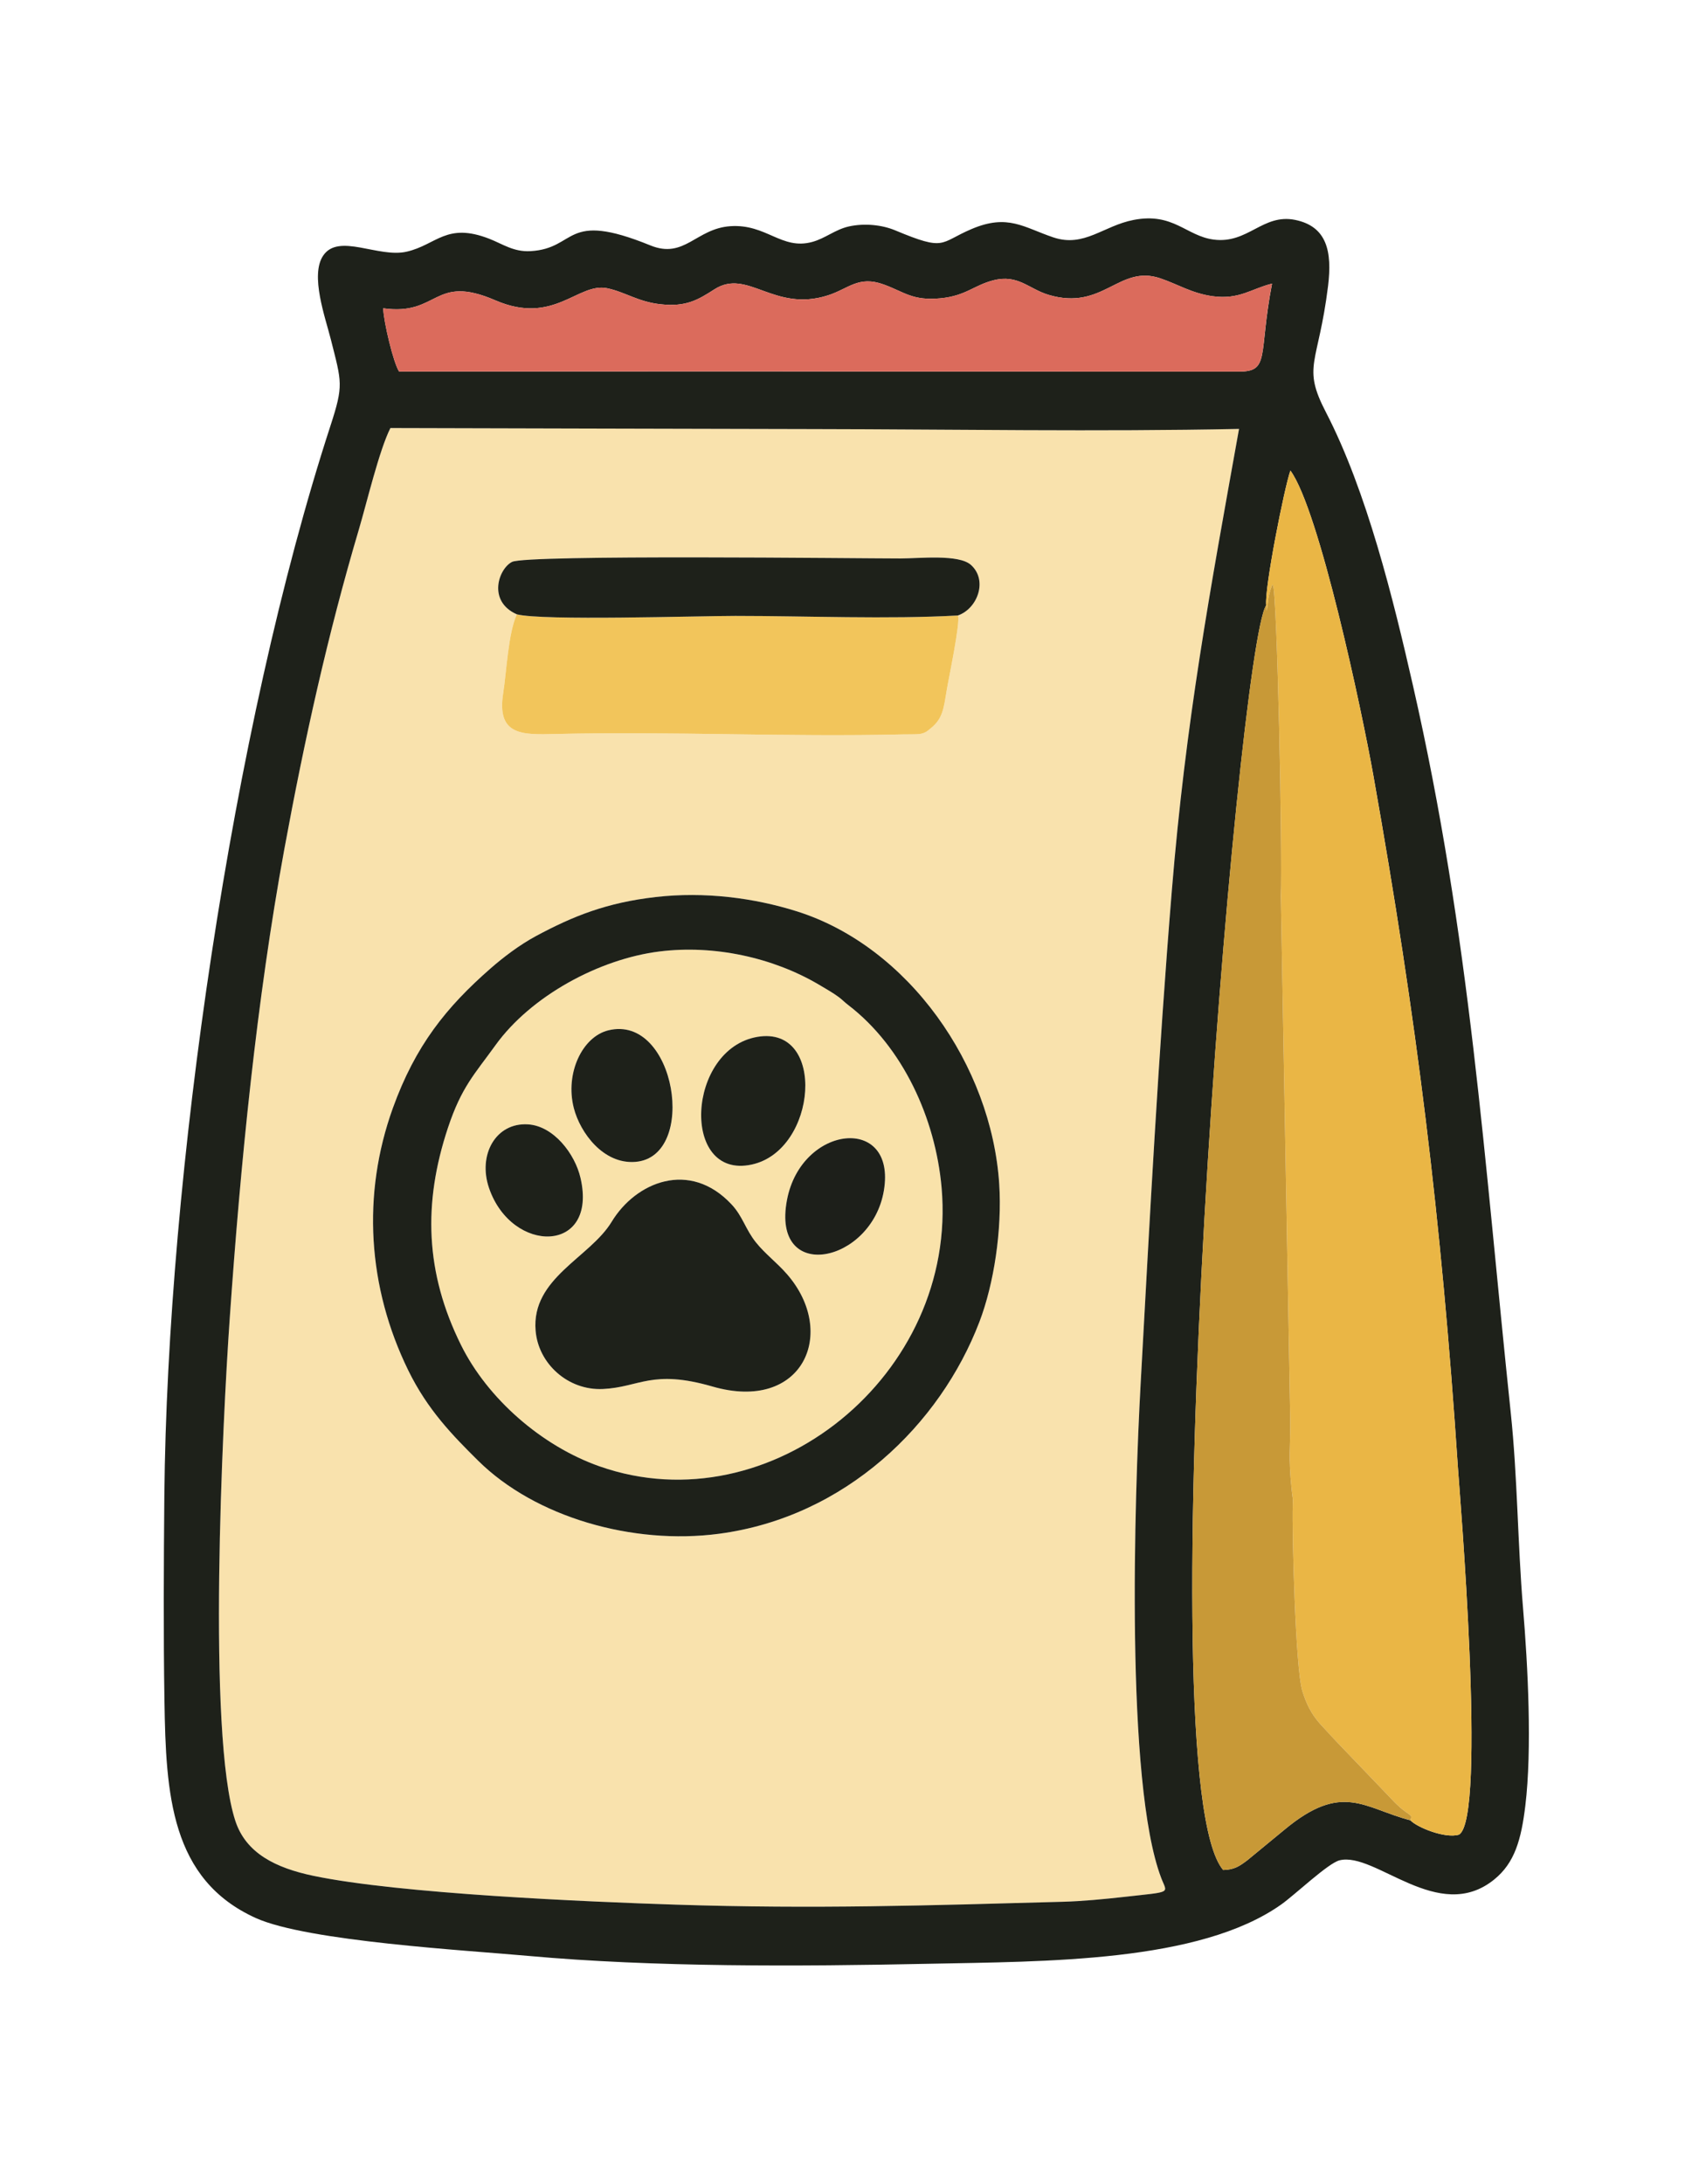 <svg width="31" height="40" viewBox="0 0 31 40" fill="none" xmlns="http://www.w3.org/2000/svg">
<g clip-path="url(#clip0_2030_714)">
<path fill-rule="evenodd" clip-rule="evenodd" d="M12.015 16.43C12.909 16.327 13.816 16.445 14.602 16.693C16.649 17.34 18.165 19.516 18.307 21.684C18.362 22.526 18.21 23.518 17.944 24.212C17.226 26.09 15.49 27.787 13.17 28.093C11.595 28.301 9.807 27.792 8.758 26.752C8.297 26.295 7.835 25.826 7.479 25.098C6.735 23.575 6.627 21.879 7.198 20.295C7.611 19.151 8.176 18.448 8.99 17.736C9.213 17.541 9.512 17.311 9.82 17.145C10.506 16.776 11.121 16.532 12.015 16.43L12.015 16.43ZM17.552 11.273C17.6 11.392 17.38 12.429 17.342 12.661C17.29 12.978 17.271 13.164 17.053 13.338C16.998 13.383 16.965 13.425 16.847 13.445C16.812 13.451 16.602 13.45 16.546 13.451C14.4 13.502 12.296 13.393 10.176 13.444C9.567 13.459 9.097 13.475 9.219 12.697C9.281 12.302 9.311 11.595 9.469 11.252C8.927 11.013 9.134 10.417 9.381 10.292C9.651 10.155 15.736 10.229 16.497 10.229C16.846 10.229 17.566 10.147 17.789 10.347C18.101 10.626 17.913 11.146 17.552 11.273ZM7.153 7.84C6.949 8.241 6.72 9.208 6.577 9.69C6.005 11.62 5.579 13.543 5.209 15.555C4.702 18.318 4.406 21.312 4.207 24.162C4.077 26.042 3.793 31.764 4.31 33.349C4.506 33.947 5.058 34.214 5.738 34.356C7.311 34.687 10.774 34.834 12.382 34.886C14.929 34.968 16.995 34.901 19.474 34.833C19.836 34.823 20.23 34.785 20.596 34.744C21.494 34.643 21.385 34.689 21.273 34.394C20.615 32.655 20.783 27.431 20.899 25.332C21.066 22.294 21.223 19.323 21.469 16.307C21.723 13.206 22.165 10.842 22.701 7.856C20.122 7.909 17.48 7.863 14.894 7.859C12.317 7.854 9.71 7.845 7.153 7.84H7.153Z" fill="#F9E2AD"/>
<path fill-rule="evenodd" clip-rule="evenodd" d="M23.199 11.086C23.164 10.78 23.532 8.929 23.642 8.619C24.17 9.338 24.952 13.023 25.162 14.202C25.96 18.689 26.408 22.316 26.712 26.89C26.736 27.255 27.247 33.322 26.729 33.604C26.479 33.68 25.965 33.472 25.84 33.341C24.988 33.119 24.595 32.629 23.532 33.514L22.854 34.072C22.715 34.176 22.62 34.247 22.41 34.251C20.971 32.558 22.671 11.852 23.199 11.086L23.199 11.086ZM7.153 7.84C9.71 7.846 12.318 7.854 14.894 7.859C17.48 7.863 20.122 7.909 22.701 7.856C22.165 10.842 21.724 13.206 21.47 16.308C21.223 19.323 21.066 22.294 20.899 25.332C20.783 27.431 20.615 32.656 21.274 34.394C21.385 34.689 21.494 34.643 20.596 34.744C20.23 34.785 19.836 34.823 19.474 34.833C16.995 34.901 14.929 34.968 12.382 34.886C10.774 34.834 7.311 34.687 5.738 34.357C5.058 34.214 4.506 33.948 4.311 33.349C3.793 31.765 4.077 26.042 4.208 24.162C4.406 21.313 4.702 18.318 5.209 15.555C5.579 13.544 6.005 11.621 6.577 9.691C6.72 9.208 6.949 8.241 7.153 7.84H7.153ZM7.312 6.805C7.209 6.649 7.03 5.902 7.021 5.647C8.048 5.79 7.935 5.008 9.076 5.501C10.152 5.966 10.589 5.167 11.126 5.28C11.455 5.349 11.689 5.528 12.103 5.573C12.567 5.624 12.782 5.497 13.09 5.299C13.698 4.909 14.178 5.727 15.169 5.41C15.548 5.289 15.728 5.042 16.192 5.211C16.576 5.351 16.717 5.512 17.231 5.464C17.696 5.419 17.841 5.226 18.201 5.134C18.651 5.019 18.847 5.291 19.21 5.4C20.213 5.7 20.497 4.842 21.256 5.097C21.579 5.206 21.836 5.373 22.218 5.426C22.709 5.493 22.932 5.285 23.306 5.195C23.052 6.507 23.28 6.814 22.683 6.806L16.085 6.805C13.161 6.799 10.237 6.806 7.312 6.805L7.312 6.805ZM20.771 4.028C20.214 4.135 19.864 4.538 19.299 4.348C18.757 4.166 18.468 3.912 17.803 4.194C17.204 4.448 17.336 4.61 16.401 4.219C16.159 4.118 15.84 4.085 15.556 4.147C15.299 4.204 15.124 4.366 14.879 4.432C14.318 4.584 14.042 4.098 13.381 4.143C12.751 4.186 12.542 4.75 11.916 4.495C10.321 3.845 10.584 4.552 9.718 4.6C9.41 4.617 9.209 4.469 8.966 4.374C8.179 4.067 8.001 4.482 7.454 4.609C6.932 4.731 6.204 4.261 5.921 4.682C5.678 5.042 5.961 5.817 6.062 6.219C6.261 7.007 6.298 7.05 6.055 7.797C4.247 13.345 3.067 21.539 3.011 27.393C3 28.645 2.993 29.899 3.013 31.152C3.039 32.865 3.126 34.425 4.687 35.131C5.635 35.559 8.58 35.724 9.672 35.824C11.983 36.034 14.652 36.018 17.001 35.969C19.15 35.925 21.975 35.948 23.478 34.88C23.731 34.7 24.332 34.127 24.542 34.074C25.198 33.91 26.353 35.253 27.375 34.426C27.753 34.121 27.871 33.693 27.946 33.076C28.072 32.041 27.993 30.506 27.904 29.45C27.806 28.277 27.803 27.051 27.68 25.884C27.189 21.226 26.939 17.166 25.887 12.554C25.529 10.982 25.041 8.995 24.294 7.553C23.849 6.696 24.153 6.686 24.332 5.239C24.41 4.606 24.311 4.147 23.73 4.028C23.134 3.907 22.865 4.472 22.234 4.388C21.731 4.321 21.498 3.888 20.771 4.028V4.028Z" fill="#1E211A"/>
<path fill-rule="evenodd" clip-rule="evenodd" d="M23.198 11.086L23.206 11.187C23.225 11.102 23.229 11.011 23.246 10.92C23.248 10.912 23.273 10.813 23.274 10.811C23.321 10.676 23.304 10.738 23.321 10.709C23.402 10.905 23.497 15.593 23.467 16.419L23.639 26.002C23.643 26.535 23.601 26.661 23.665 27.285C23.688 27.506 23.691 27.395 23.685 27.579C23.671 28.061 23.733 30.562 23.861 30.973C23.934 31.207 24.02 31.385 24.182 31.57C24.227 31.62 24.319 31.72 24.38 31.787C24.424 31.835 24.45 31.859 24.492 31.905L25.476 32.932C25.811 33.298 25.892 33.199 25.84 33.34C25.964 33.472 26.478 33.679 26.729 33.604C27.247 33.321 26.736 27.255 26.712 26.89C26.408 22.316 25.959 18.688 25.161 14.201C24.952 13.023 24.17 9.338 23.642 8.619C23.532 8.929 23.163 10.78 23.198 11.086Z" fill="#EAB645"/>
<path fill-rule="evenodd" clip-rule="evenodd" d="M9.812 24.372C9.733 23.409 10.806 23.038 11.205 22.379C11.647 21.65 12.635 21.238 13.403 22.06C13.607 22.278 13.659 22.519 13.85 22.756C14.022 22.97 14.227 23.119 14.417 23.337C15.354 24.409 14.711 25.876 13.05 25.395C11.942 25.075 11.72 25.409 11.047 25.441C10.407 25.472 9.862 24.977 9.812 24.372L9.812 24.372ZM8.96 21.761C8.751 21.152 9.084 20.558 9.672 20.594C10.143 20.622 10.534 21.132 10.637 21.576C10.959 22.969 9.376 22.976 8.96 21.761V21.761ZM16.195 21.807C15.969 23.145 14.125 23.517 14.419 21.977C14.683 20.595 16.429 20.414 16.195 21.807ZM10.513 20.295C10.35 19.657 10.669 18.989 11.145 18.872C12.382 18.568 12.797 21.188 11.643 21.281C11.056 21.328 10.63 20.75 10.513 20.295ZM13.879 18.991C15.147 18.778 14.976 21.07 13.774 21.33C12.465 21.614 12.579 19.21 13.879 18.991ZM12.085 17.427C10.98 17.564 9.726 18.242 9.075 19.148C8.694 19.677 8.455 19.908 8.207 20.657C7.748 22.038 7.79 23.313 8.446 24.637C8.933 25.617 9.924 26.486 10.988 26.859C14.116 27.956 17.556 25.179 17.25 21.749C17.138 20.483 16.542 19.177 15.542 18.409C15.462 18.348 15.44 18.318 15.369 18.264C15.268 18.188 15.11 18.098 15.002 18.034C14.161 17.538 13.086 17.303 12.085 17.427L12.085 17.427Z" fill="#F9E2AA"/>
<path fill-rule="evenodd" clip-rule="evenodd" d="M12.085 17.427C13.086 17.303 14.161 17.538 15.002 18.034C15.11 18.098 15.268 18.188 15.369 18.264C15.441 18.318 15.462 18.348 15.542 18.409C16.542 19.177 17.138 20.483 17.251 21.749C17.556 25.179 14.116 27.956 10.988 26.859C9.924 26.486 8.933 25.617 8.447 24.637C7.79 23.313 7.748 22.038 8.207 20.657C8.456 19.908 8.694 19.677 9.075 19.148C9.726 18.242 10.98 17.564 12.085 17.427L12.085 17.427ZM12.015 16.43C11.121 16.532 10.506 16.776 9.82 17.145C9.512 17.311 9.213 17.541 8.99 17.736C8.176 18.448 7.611 19.151 7.198 20.295C6.627 21.879 6.735 23.576 7.479 25.098C7.835 25.826 8.297 26.295 8.758 26.752C9.807 27.792 11.595 28.301 13.17 28.093C15.49 27.787 17.226 26.09 17.944 24.212C18.21 23.518 18.362 22.526 18.307 21.684C18.165 19.516 16.649 17.34 14.602 16.693C13.815 16.445 12.909 16.328 12.015 16.43L12.015 16.43Z" fill="#1E211A"/>
<path fill-rule="evenodd" clip-rule="evenodd" d="M23.198 11.086C22.67 11.852 20.971 32.557 22.41 34.251C22.619 34.247 22.715 34.176 22.854 34.072L23.532 33.514C24.595 32.629 24.987 33.119 25.84 33.34C25.892 33.199 25.811 33.298 25.476 32.932L24.492 31.905C24.45 31.859 24.424 31.835 24.38 31.786C24.319 31.72 24.227 31.62 24.182 31.57C24.02 31.385 23.934 31.207 23.861 30.973C23.733 30.562 23.671 28.061 23.685 27.579C23.691 27.395 23.688 27.506 23.665 27.285C23.601 26.661 23.643 26.535 23.639 26.002L23.467 16.419C23.497 15.593 23.402 10.905 23.321 10.709C23.304 10.738 23.321 10.676 23.274 10.811C23.273 10.813 23.248 10.912 23.246 10.92C23.229 11.011 23.225 11.102 23.206 11.187L23.198 11.086L23.198 11.086Z" fill="#C89937"/>
<path fill-rule="evenodd" clip-rule="evenodd" d="M7.312 6.805C10.236 6.806 13.161 6.799 16.084 6.805L22.683 6.806C23.28 6.814 23.051 6.507 23.305 5.195C22.931 5.285 22.708 5.493 22.218 5.425C21.836 5.373 21.579 5.206 21.256 5.097C20.497 4.842 20.212 5.7 19.21 5.4C18.847 5.291 18.651 5.019 18.201 5.134C17.841 5.226 17.696 5.419 17.231 5.463C16.716 5.512 16.575 5.35 16.192 5.211C15.728 5.042 15.547 5.289 15.169 5.41C14.178 5.727 13.698 4.909 13.09 5.299C12.782 5.497 12.567 5.623 12.103 5.573C11.689 5.528 11.455 5.349 11.126 5.28C10.589 5.167 10.152 5.966 9.075 5.501C7.934 5.008 8.047 5.79 7.02 5.647C7.029 5.901 7.209 6.649 7.312 6.805L7.312 6.805Z" fill="#DB6B5C"/>
<path fill-rule="evenodd" clip-rule="evenodd" d="M17.552 11.273C16.261 11.345 14.785 11.281 13.474 11.281C12.765 11.281 9.94 11.373 9.469 11.253C9.311 11.595 9.281 12.302 9.219 12.697C9.097 13.475 9.567 13.459 10.176 13.444C12.297 13.393 14.4 13.502 16.546 13.451C16.602 13.45 16.812 13.451 16.847 13.445C16.965 13.425 16.998 13.383 17.054 13.338C17.271 13.164 17.29 12.978 17.342 12.661C17.38 12.429 17.6 11.393 17.552 11.273V11.273Z" fill="#F2C55B"/>
<path fill-rule="evenodd" clip-rule="evenodd" d="M9.813 24.372C9.862 24.977 10.407 25.472 11.047 25.441C11.72 25.409 11.942 25.075 13.051 25.395C14.711 25.876 15.354 24.409 14.418 23.337C14.227 23.119 14.022 22.97 13.85 22.756C13.659 22.519 13.608 22.278 13.403 22.06C12.635 21.238 11.647 21.65 11.206 22.379C10.806 23.038 9.733 23.409 9.813 24.372L9.813 24.372Z" fill="#1E211A"/>
<path fill-rule="evenodd" clip-rule="evenodd" d="M9.469 11.252C9.939 11.373 12.765 11.281 13.474 11.281C14.784 11.281 16.261 11.345 17.551 11.273C17.913 11.146 18.101 10.626 17.789 10.347C17.566 10.147 16.846 10.229 16.497 10.229C15.736 10.229 9.651 10.155 9.381 10.292C9.134 10.417 8.927 11.013 9.469 11.252V11.252Z" fill="#1E211A"/>
<path fill-rule="evenodd" clip-rule="evenodd" d="M13.879 18.991C12.579 19.21 12.465 21.614 13.773 21.33C14.975 21.07 15.146 18.778 13.879 18.991Z" fill="#1E211A"/>
<path fill-rule="evenodd" clip-rule="evenodd" d="M10.513 20.295C10.63 20.75 11.056 21.328 11.642 21.281C12.796 21.188 12.381 18.568 11.145 18.872C10.669 18.989 10.35 19.657 10.513 20.295Z" fill="#1E211A"/>
<path fill-rule="evenodd" clip-rule="evenodd" d="M16.194 21.807C16.428 20.414 14.683 20.595 14.419 21.977C14.125 23.517 15.969 23.145 16.194 21.807Z" fill="#1D1F1A"/>
<path fill-rule="evenodd" clip-rule="evenodd" d="M8.96 21.761C9.376 22.976 10.958 22.969 10.636 21.576C10.534 21.132 10.142 20.622 9.672 20.594C9.084 20.558 8.751 21.152 8.96 21.761V21.761Z" fill="#1E211A"/>
</g>
<defs>
<clipPath id="clip0_2030_714">
<rect width="25.011" height="32" fill="white" transform="translate(3 4)"/>
</clipPath>
</defs>
</svg>
